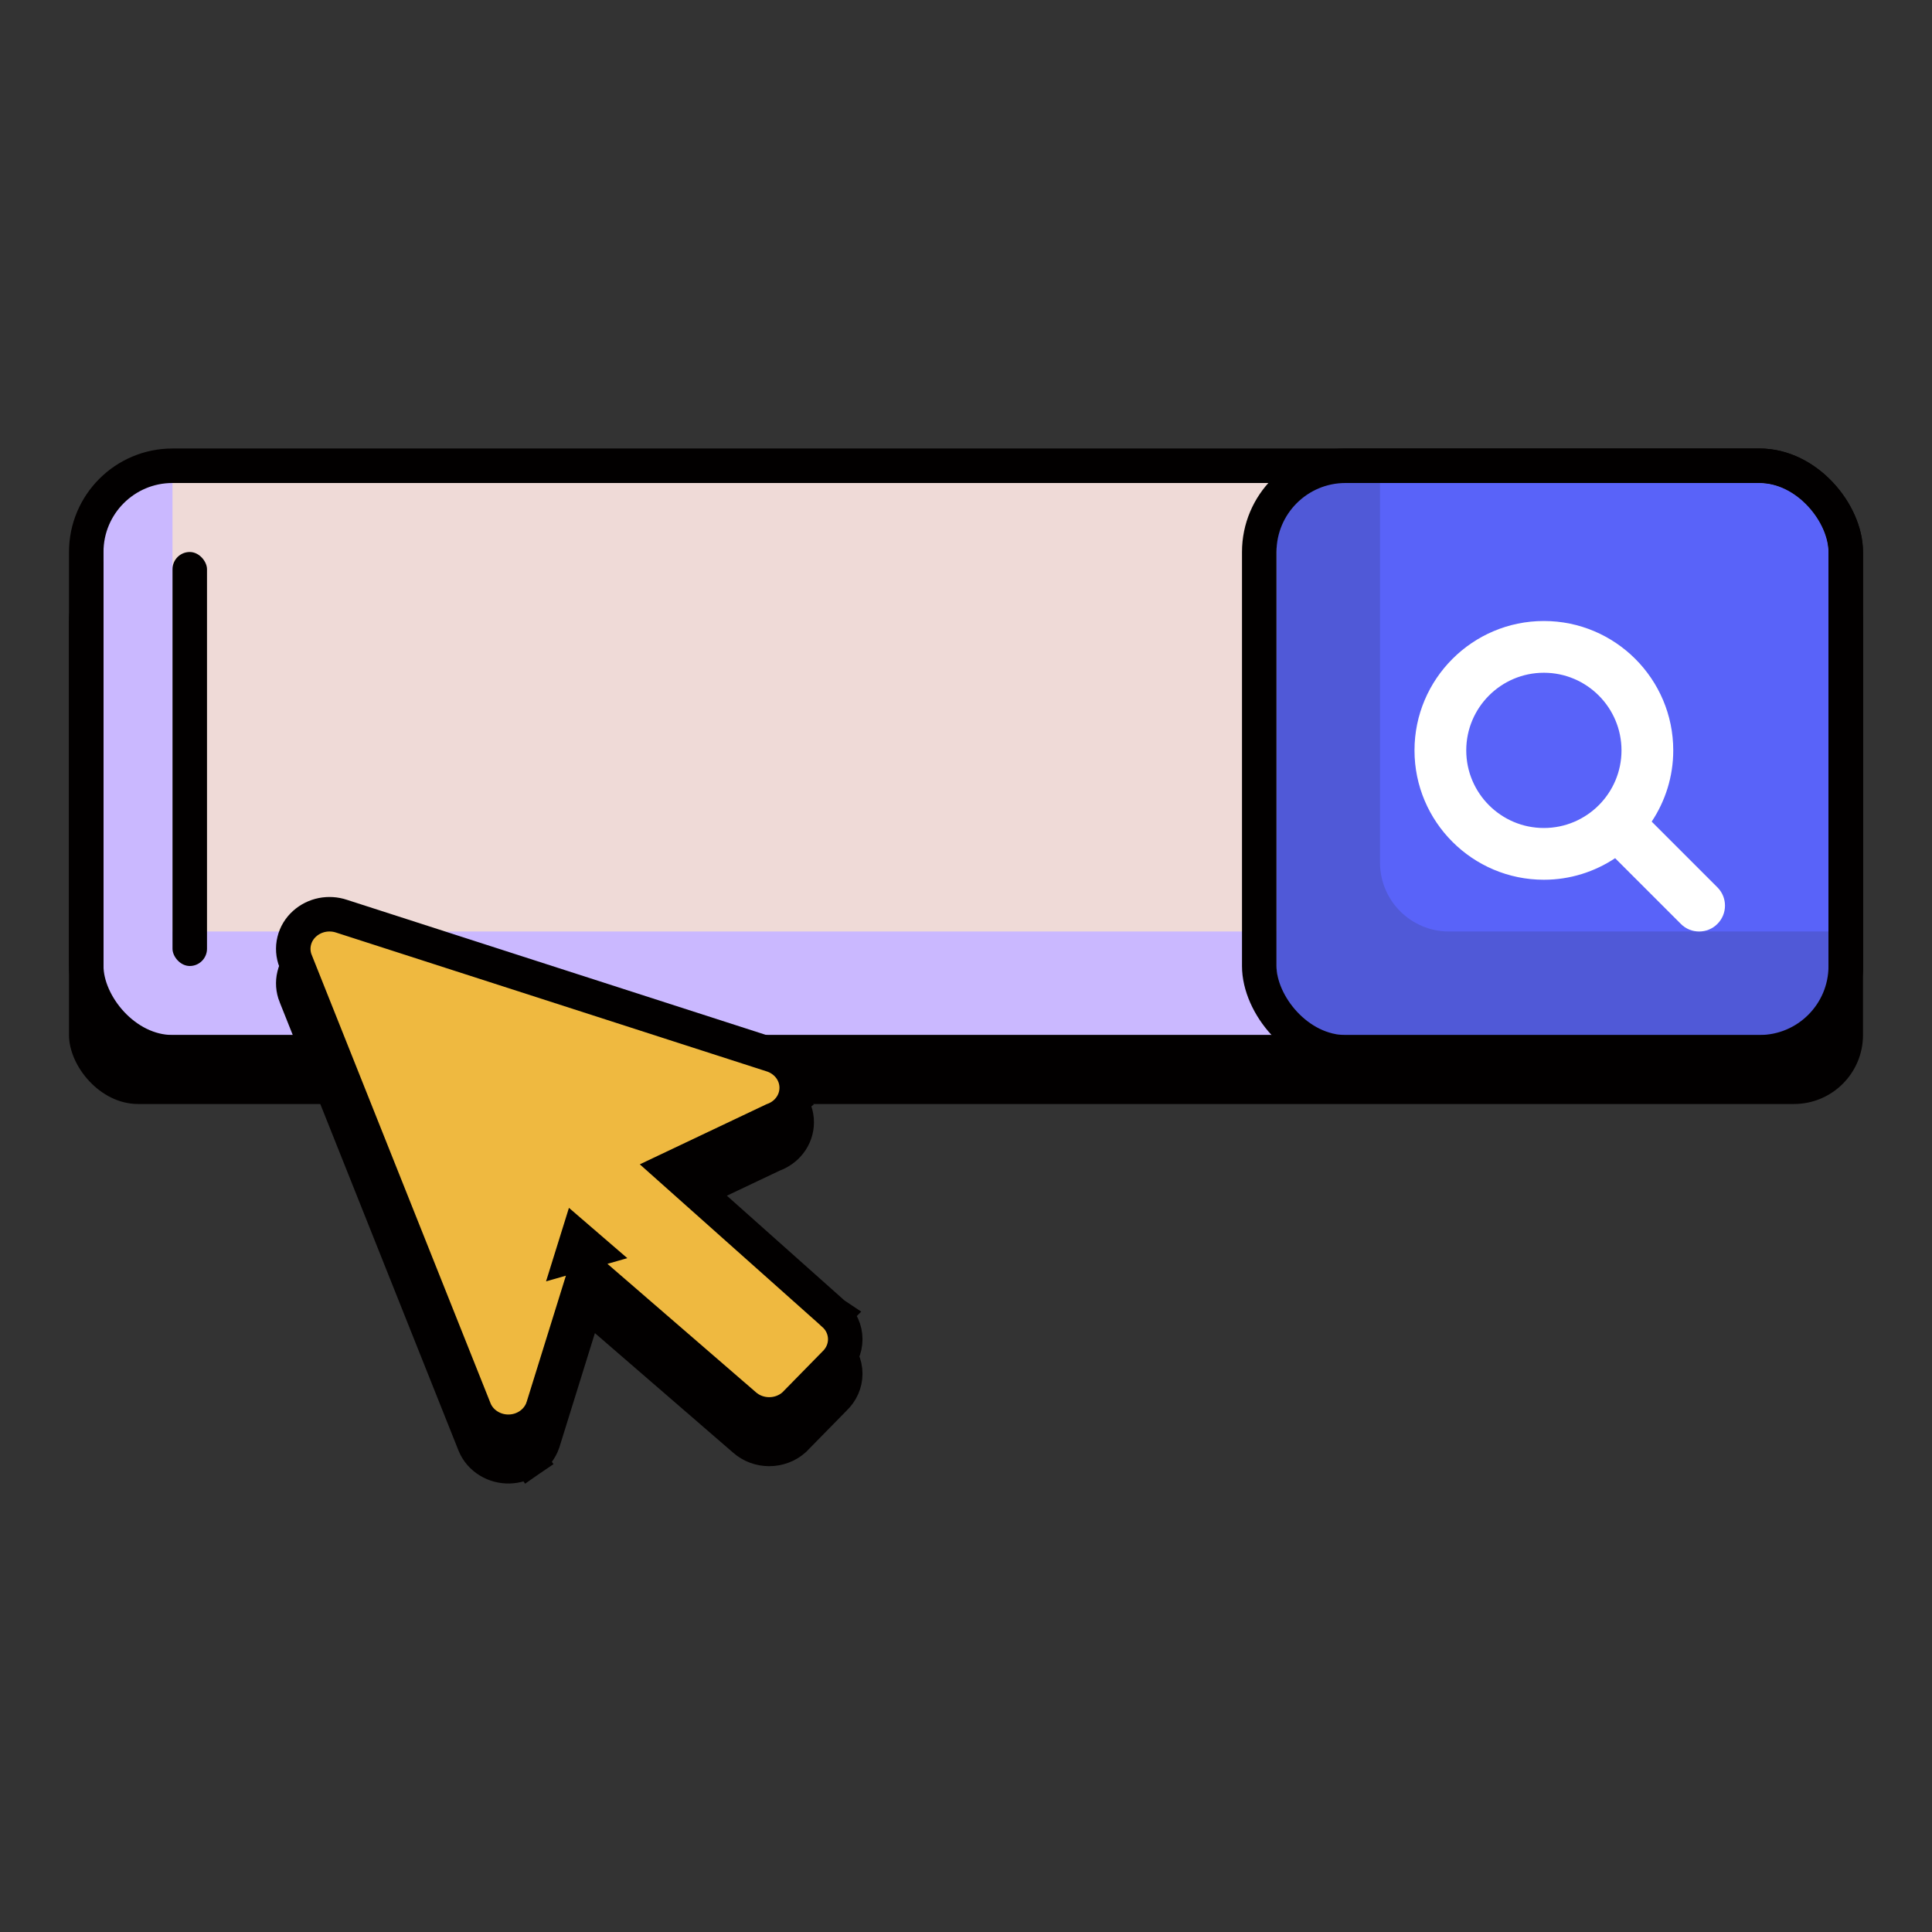 <svg width="56" height="56" viewBox="0 0 56 56" fill="none" xmlns="http://www.w3.org/2000/svg">
<rect x="0" y="0" width="56" height="56" fill="#333333" stroke="none"/>
<rect x="2" y="16" width="52" height="16" rx="2" fill="#020000"/>
<rect x="3" y="14" width="50" height="16" rx="2" fill="#EFDAD7"/>
<path d="M3 30H53V27H5V14H3V30Z" fill="#CAB8FF"/>
<rect x="2.5" y="13.5" width="51" height="17" rx="2.5" stroke="#020000"/>
<rect x="37" y="14" width="16" height="16" rx="2" fill="#5963F9"/>
<path d="M13.754 41.859L13.754 41.859L13.756 41.865C13.839 42.066 13.985 42.23 14.165 42.34C14.345 42.451 14.553 42.505 14.761 42.5C14.97 42.495 15.175 42.431 15.349 42.311L15.066 41.899L15.349 42.311C15.524 42.191 15.661 42.019 15.733 41.813L15.735 41.805L15.738 41.798L16.993 37.763L21.576 41.727C21.775 41.905 22.034 41.998 22.296 41.998C22.559 41.998 22.82 41.904 23.02 41.723L23.031 41.713L23.041 41.702L24.189 40.531C24.382 40.348 24.5 40.094 24.5 39.819C24.5 39.539 24.378 39.28 24.177 39.097L24.178 39.096L24.172 39.092L19.441 34.877L22.411 33.468C22.595 33.402 22.762 33.286 22.885 33.128C23.018 32.959 23.093 32.749 23.093 32.529C23.093 32.309 23.018 32.1 22.885 31.93L22.491 32.238L22.885 31.93C22.753 31.762 22.573 31.642 22.375 31.578C22.374 31.578 22.374 31.578 22.373 31.578L9.901 27.557C9.72 27.496 9.526 27.484 9.339 27.52C9.151 27.557 8.973 27.644 8.828 27.775C8.682 27.906 8.575 28.078 8.528 28.274C8.48 28.47 8.495 28.674 8.569 28.86C8.569 28.86 8.569 28.86 8.57 28.861L13.754 41.859ZM16.58 37.406L16.742 36.886L17.155 37.242L16.58 37.406Z" fill="#020000" stroke="#020000"/>
<path d="M13.754 40.859L13.754 40.859L13.756 40.865C13.839 41.066 13.985 41.23 14.165 41.34C14.345 41.451 14.553 41.505 14.761 41.5C14.97 41.495 15.175 41.431 15.349 41.311L15.066 40.899L15.349 41.311C15.524 41.191 15.661 41.019 15.733 40.813L15.735 40.805L15.738 40.798L16.993 36.763L21.576 40.727C21.775 40.905 22.034 40.998 22.296 40.998C22.559 40.998 22.82 40.904 23.02 40.723L23.031 40.713L23.041 40.702L24.189 39.531C24.382 39.348 24.5 39.094 24.5 38.819C24.5 38.539 24.378 38.28 24.177 38.097L24.178 38.096L24.172 38.092L19.441 33.877L22.411 32.468C22.595 32.402 22.762 32.286 22.885 32.128C23.018 31.959 23.093 31.749 23.093 31.529C23.093 31.309 23.018 31.1 22.885 30.93L22.491 31.238L22.885 30.93C22.753 30.762 22.573 30.642 22.375 30.578C22.374 30.578 22.374 30.578 22.373 30.578L9.901 26.557C9.72 26.496 9.526 26.484 9.339 26.52C9.151 26.557 8.973 26.644 8.828 26.775C8.682 26.906 8.575 27.078 8.528 27.274C8.48 27.47 8.495 27.674 8.569 27.86C8.569 27.86 8.569 27.86 8.57 27.861L13.754 40.859ZM16.58 36.406L16.742 35.886L17.155 36.242L16.58 36.406Z" fill="#EFB940" stroke="#020000"/>
<path d="M39 30H53V27H42C40.895 27 40 26.105 40 25V14H37V28C37 29.105 37.895 30 39 30Z" fill="#5059D7"/>
<rect x="36.5" y="13.5" width="17" height="17" rx="2.5" stroke="#020000"/>
<path d="M49.78 25.72L47.875 23.815C48.268 23.222 48.5 22.513 48.5 21.75C48.5 19.682 46.818 18 44.75 18C42.682 18 41 19.682 41 21.75C41 23.818 42.682 25.5 44.75 25.5C45.513 25.5 46.222 25.268 46.815 24.875L48.72 26.78C48.866 26.927 49.058 27 49.25 27C49.442 27 49.634 26.927 49.78 26.78C50.073 26.487 50.073 26.013 49.78 25.72ZM42.5 21.75C42.5 20.509 43.509 19.5 44.75 19.5C45.991 19.5 47 20.509 47 21.75C47 22.991 45.991 24 44.75 24C43.509 24 42.5 22.991 42.5 21.75Z" fill="white"/>
<rect x="5" y="16" width="1" height="12" rx="0.5" fill="#020000"/>
</svg>
